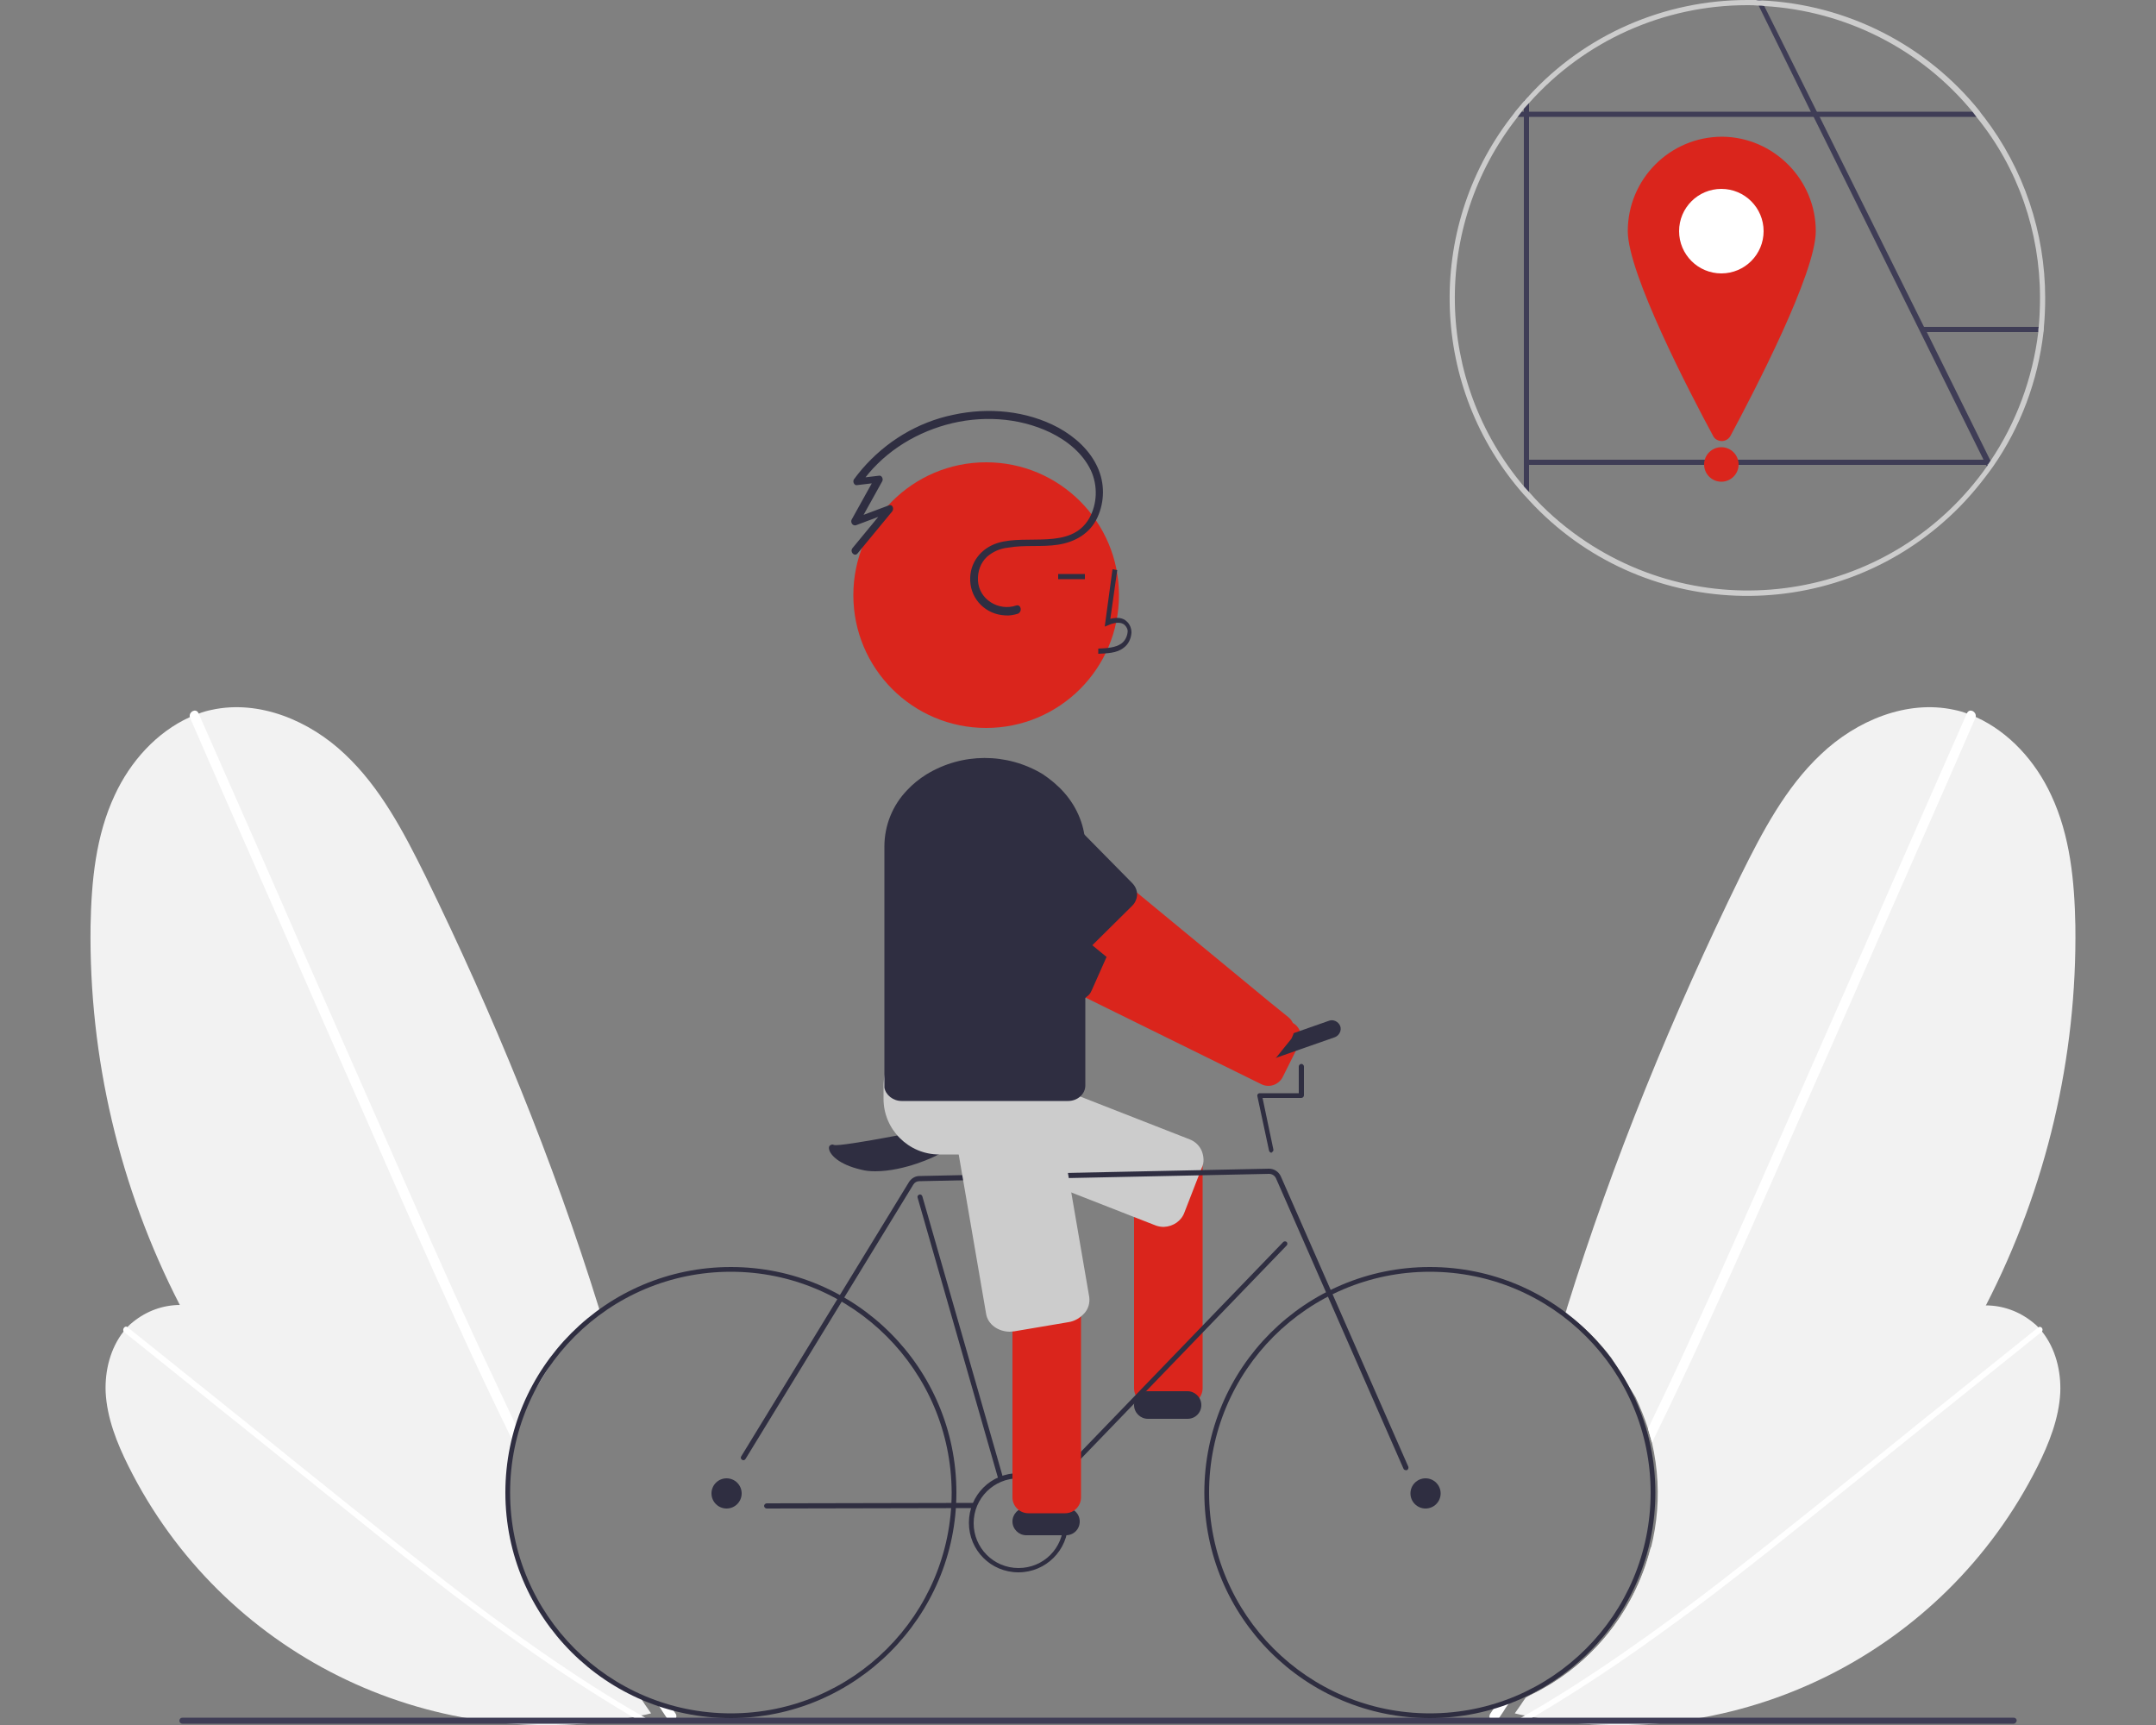 <?xml version="1.0" encoding="utf-8"?>
<!-- Generator: Adobe Illustrator 27.5.0, SVG Export Plug-In . SVG Version: 6.00 Build 0)  -->
<svg version="1.1" id="Ebene_1" xmlns="http://www.w3.org/2000/svg" xmlns:xlink="http://www.w3.org/1999/xlink" x="0px" y="0px"
	 viewBox="0 0 500 400" style="enable-background:new 0 0 500 400;" xml:space="preserve">
<rect x="0" y="0" width="500" height="400" fill="#808080" stroke="none"/>
<style type="text/css">
	.st0{fill:#3F3D56;}
	.st1{fill:#DA251C;}
	.st2{fill:#FFFFFF;}
	.st3{fill:#F2F2F2;}
	.st4{fill:#2F2E41;}
	.st5{fill:#CCCCCC;}
</style>
<g>
	<path class="st0" d="M462.1,108.1c-0.2,0.4-0.5,0.7-0.8,1.1l-0.6-1.2l-0.1-0.2l-0.6-1.2l-14.6-29.5l0,0l-24.8-50v0l-0.6-1.1v0
		L407.8,1.2L407.2,0c0.4,0,0.9,0,1.3,0.1l0.6,1.2l12.3,24.7l0,0l0.6,1.1v0l24.2,48.7v0l0.6,1.1v0l14.6,29.5l0.2,0.4L462.1,108.1z"/>
	<path class="st0" d="M460.1,27.1H350.5c0.3-0.4,0.6-0.8,0.9-1.2h107.8C459.5,26.3,459.8,26.7,460.1,27.1z"/>
	<path class="st0" d="M473.9,75.8c0,0.4-0.1,0.8-0.1,1.2h-28.1v-1.2H473.9z"/>
	<path class="st0" d="M354.6,22.2v93.7c-0.4-0.4-0.8-0.8-1.2-1.3V23.4C353.9,23,354.2,22.6,354.6,22.2z"/>
	<rect x="354.1" y="106.6" class="st0" width="107" height="1.2"/>
	<path class="st1" d="M421.1,53.6c0,9.8-14.4,37.4-19.8,47.5c-0.6,1.1-2,1.5-3.1,0.9c-0.4-0.2-0.7-0.5-0.9-0.9
		c-5.4-10-19.8-37.7-19.8-47.5c0-12.1,9.8-21.9,21.9-21.9C411.3,31.8,421.1,41.6,421.1,53.6L421.1,53.6z"/>
	<circle class="st2" cx="399.2" cy="53.6" r="9.8"/>
	<circle class="st1" cx="399.2" cy="107.7" r="4"/>
	<path class="st3" d="M148.3,393.5c0.2,0.1,0.4,0.2,0.5,0.2C148.7,393.7,148.5,393.6,148.3,393.5c-2.2-0.7-4.5-1.5-6.7-2.3
		c-3.6-1.4-7.2-2.8-10.7-4.4c-2.5-1.1-5-2.3-7.5-3.5c-21.6-10.9-40.9-25.8-56.8-44c-1.4-1.7-2.9-3.3-4.3-5.1
		c-1.2-1.5-2.3-2.9-3.5-4.4c-6.5-8.6-12.2-17.7-17.1-27.2c-14-27.2-21.1-57.4-20.7-87.9c0.2-10.4,1.2-20.9,5.6-30.3
		c3.6-7.8,9.7-14.6,17.4-18.1c0.6-0.3,1.3-0.6,2-0.8c1-0.4,2.1-0.7,3.1-0.9c11-2.4,22.7,2.5,30.9,10.3c8.2,7.7,13.6,18,18.6,28.1
		c15.8,32.3,29.6,65.9,40.3,100.3c0.1,0.4,0.2,0.8,0.4,1.2c-4.1,2.9-7.7,6.4-10.7,10.4l-5.6,9.1c-1.1,2.4-2.1,4.8-2.9,7.3
		c-0.3,1.1-0.6,2.1-0.9,3.2C113.6,358.6,125.8,383.3,148.3,393.5L148.3,393.5z"/>
	<path class="st3" d="M159.8,396.9l0,0.2l0,0c0,0,0,0,0,0C159.7,397.1,159.7,397,159.8,396.9C159.7,396.9,159.7,396.9,159.8,396.9z"
		/>
	<path class="st2" d="M119.3,329.8c0.2,0.5,0.5,1,0.7,1.5c-0.3,1.1-0.6,2.1-0.9,3.2c-0.3-0.5-0.5-1.1-0.8-1.6
		c-4.2-8.6-8.3-17.3-12.3-26.1c-6.9-15-13.5-30-20.1-45.1c-7-15.9-14-31.7-20.9-47.6c-7-15.9-14-31.7-20.9-47.6
		c0-0.1-0.1-0.2-0.1-0.4c-0.1-1.1,1.4-1.9,2-0.8c0,0,0,0,0,0c0.9,2,1.7,3.9,2.6,5.9c7,15.9,14,31.7,20.9,47.6
		c7,15.8,13.9,31.6,20.9,47.4c6.6,15,13.2,30,20.1,44.9C113.5,317.5,116.4,323.6,119.3,329.8z"/>
	<path class="st2" d="M154.8,398.6c-0.4-0.6-0.8-1.2-1.2-1.8c-0.3-0.5-0.6-1-1-1.5c-0.1-0.1-0.2-0.2-0.2-0.4
		c1.1,0.3,2.1,0.6,3.2,0.9c0.1,0.1,0.2,0.3,0.3,0.4c0.3,0.4,0.5,0.8,0.8,1.2c0,0.1,0.1,0.1,0.1,0.2
		C157.2,398.8,155.5,399.7,154.8,398.6z"/>
	<path class="st3" d="M149.6,395.3c0.5,0.7,0.9,1.3,1.4,2c-0.8,0.2-1.6,0.4-2.4,0.5c-0.6,0.1-1.3,0.3-1.9,0.4
		C99.1,407,51.4,383.3,29.8,340c-2.7-5.4-5-11.2-5.3-17.2c-0.2-5,1.1-10.2,4.2-14.1c0.3-0.3,0.5-0.6,0.8-0.9
		c0.4-0.5,0.9-0.9,1.4-1.3c3.1-2.5,6.9-3.9,10.9-3.9c2.7-0.1,5.4,0.2,8,0.9c6.4,1.8,11.9,5.7,17.2,9.6
		c18.1,13.3,35.2,28.1,50.9,44.1c0.5,0.5,1,1.1,1.6,1.6c3.9,15.4,14.5,28.1,28.9,34.7c0,0,0,0,0.1,0.1
		C148.8,394.1,149.2,394.7,149.6,395.3z"/>
	<path class="st3" d="M151.1,397.4c0,0-0.1-0.1-0.1-0.1c0,0,0,0,0,0L151.1,397.4z"/>
	<path class="st2" d="M28.8,308.9l23.7,19l23.7,19c7.5,6,15,12.1,22.6,18c7.5,5.9,15.2,11.6,23,17.1c7.8,5.5,15.8,10.7,24,15.6
		c1,0.6,2,1.2,3.1,1.8c0.7,0.4,1.4-0.7,0.7-1.1c-8.3-4.7-16.3-9.9-24.1-15.3c-7.8-5.4-15.5-11.1-23.1-17
		c-7.6-5.9-15.1-11.9-22.6-17.9c-7.9-6.3-15.8-12.7-23.6-19l-23.7-19l-3-2.4C28.9,307.3,28.2,308.4,28.8,308.9L28.8,308.9z"/>
	<path class="st3" d="M354,393.5c-0.2,0.1-0.4,0.2-0.5,0.2C353.6,393.7,353.7,393.6,354,393.5c2.2-0.7,4.5-1.5,6.7-2.3
		c3.6-1.4,7.2-2.8,10.7-4.4c2.5-1.1,5-2.3,7.5-3.5c21.6-10.9,40.9-25.8,56.8-44c1.4-1.7,2.9-3.3,4.3-5.1c1.2-1.5,2.3-2.9,3.5-4.4
		c6.5-8.6,12.2-17.7,17.1-27.2c14-27.2,21.1-57.4,20.7-87.9c-0.2-10.4-1.2-20.9-5.6-30.3c-3.6-7.8-9.7-14.6-17.4-18.1
		c-0.6-0.3-1.3-0.6-2-0.8c-1-0.4-2.1-0.7-3.1-0.9c-11-2.4-22.7,2.5-30.9,10.3c-8.2,7.7-13.6,18-18.6,28.1
		c-15.8,32.3-29.6,65.9-40.3,100.3c-0.1,0.4-0.2,0.8-0.4,1.2c4.1,2.9,7.7,6.4,10.7,10.4l5.6,9.1c1.1,2.4,2.1,4.8,2.9,7.3
		c0.3,1.1,0.6,2.1,0.9,3.2C388.7,358.6,376.5,383.3,354,393.5L354,393.5z"/>
	<path class="st3" d="M342.5,396.9l0,0.2l0,0c0,0,0,0,0,0C342.6,397.1,342.6,397,342.5,396.9C342.5,396.9,342.5,396.9,342.5,396.9z"
		/>
	<path class="st2" d="M382.9,329.8c-0.2,0.5-0.5,1-0.7,1.5c0.3,1.1,0.6,2.1,0.9,3.2c0.3-0.5,0.5-1.1,0.8-1.6
		c4.2-8.6,8.3-17.3,12.3-26.1c6.9-15,13.5-30,20.1-45.1c7-15.9,14-31.7,20.9-47.6c7-15.9,14-31.7,20.9-47.6c0-0.1,0.1-0.2,0.1-0.4
		c0.1-1.1-1.4-1.9-2-0.8c0,0,0,0,0,0c-0.9,2-1.7,3.9-2.6,5.9c-7,15.9-14,31.7-20.9,47.6c-7,15.8-13.9,31.6-20.9,47.4
		c-6.6,15-13.2,30-20.1,44.9C388.8,317.5,385.9,323.6,382.9,329.8z"/>
	<path class="st2" d="M347.5,398.6c0.4-0.6,0.8-1.2,1.2-1.8c0.3-0.5,0.6-1,1-1.5c0.1-0.1,0.2-0.2,0.2-0.4c-1.1,0.3-2.1,0.6-3.2,0.9
		c-0.1,0.1-0.2,0.3-0.3,0.4c-0.3,0.4-0.5,0.8-0.8,1.2c0,0.1-0.1,0.1-0.1,0.2C345,398.8,346.7,399.7,347.5,398.6z"/>
	<path class="st3" d="M352.7,395.3c-0.5,0.7-0.9,1.3-1.4,2c0.8,0.2,1.6,0.4,2.4,0.5c0.6,0.1,1.3,0.3,1.9,0.4
		c47.6,8.8,95.2-14.9,116.9-58.1c2.7-5.4,5-11.2,5.3-17.2c0.2-5-1.1-10.2-4.2-14.1c-0.3-0.3-0.5-0.6-0.8-0.9
		c-0.4-0.5-0.9-0.9-1.4-1.3c-3.1-2.5-6.9-3.9-10.9-3.9c-2.7-0.1-5.4,0.2-8,0.9c-6.4,1.8-11.9,5.7-17.2,9.6
		c-18.1,13.3-35.2,28.1-50.9,44.1c-0.5,0.5-1,1.1-1.6,1.6c-3.9,15.4-14.5,28.1-28.9,34.7c0,0,0,0-0.1,0.1
		C353.5,394.1,353.1,394.7,352.7,395.3z"/>
	<path class="st3" d="M351.2,397.4c0,0,0.1-0.1,0.1-0.1c0,0,0,0,0,0L351.2,397.4z"/>
	<path class="st2" d="M473.4,308.9l-23.7,19L426,347c-7.5,6-15,12.1-22.6,18c-7.5,5.9-15.2,11.6-23,17.1c-7.8,5.5-15.8,10.7-24,15.6
		c-1,0.6-2,1.2-3.1,1.8c-0.7,0.4-1.4-0.7-0.7-1.1c8.3-4.7,16.3-9.9,24.1-15.3c7.8-5.4,15.5-11.1,23.1-17
		c7.6-5.9,15.1-11.9,22.6-17.9c7.9-6.3,15.8-12.7,23.6-19l23.7-19l3-2.4C473.4,307.3,474.1,308.4,473.4,308.9L473.4,308.9z"/>
	<path class="st1" d="M233.2,205.6c-0.9,0.3-1.7,1-2.1,1.9l-3,6l-0.8,1.6c-0.9,1.9-0.1,4.1,1.7,5l22.9,11.3l40.6,20
		c1.8,0.9,3.9,0.2,4.9-1.5c0-0.1,0.1-0.2,0.1-0.2l2.3-4.6l1.5-3c0.1-0.2,0.2-0.5,0.3-0.8c0.2-0.7,0.1-1.4-0.1-2.1
		c-0.3-0.9-1-1.7-1.9-2.1l-4.8-2.4L258.9,217l-22.8-11.2C235.2,205.3,234.2,205.3,233.2,205.6z"/>
	<path class="st4" d="M226.1,207.8c-0.4,0.6-0.8,1.2-1.1,1.9c-2.4,5.4,0.1,11.7,5.4,14l17.9,7.9c1.2,0.5,2.5,0.4,3.5-0.3
		c0.4-0.3,0.8-0.6,1.1-1.1c0.1-0.2,0.2-0.4,0.3-0.6l5.6-12.6c0,0,0-0.1,0-0.1c0.8-1.9-0.1-4-1.9-4.8l-17.9-7.9
		C234.5,202.3,229.1,203.7,226.1,207.8z"/>
	<path class="st1" d="M275.2,265.3h-8.5c-2.1,0-3.7,1.7-3.7,3.7v52.9c0,2.1,1.7,3.7,3.7,3.7h8.5c2.1,0,3.7-1.7,3.7-3.7c0,0,0,0,0,0
		V269C278.9,266.9,277.2,265.3,275.2,265.3C275.2,265.3,275.2,265.3,275.2,265.3z"/>
	<path class="st5" d="M269.9,284.5c-0.6,0-1.2-0.1-1.8-0.3l-47.3-18.5c-2.6-1.1-3.9-4-2.8-6.7l4-10.3c0.5-1.3,1.5-2.3,2.7-2.9
		c1.2-0.6,2.6-0.6,3.9-0.1l47.3,18.5c1.3,0.5,2.3,1.5,2.8,2.7c0.5,1.3,0.6,2.7,0,3.9l-4,10.3C274,283.1,272.1,284.4,269.9,284.5z"/>
	<path class="st4" d="M275.4,329h-9.2c-1.7,0-3.2-1.4-3.2-3.2s1.4-3.2,3.2-3.2h9.2c1.7,0,3.2,1.4,3.2,3.2S277.2,329,275.4,329z"/>
	<path class="st4" d="M203,271.6c-1.2,0-2.3-0.1-3.4-0.4c-5.1-1.2-7-3.4-7.3-4.6c-0.1-0.4-0.1-0.8,0.2-1c0.3-0.2,0.6-0.3,0.9-0.1
		c1.6,0.5,24.1-3.9,32.1-5.8c3.3-0.8,5.7-0.6,6.9,0.4c0.5,0.4,0.9,1,0.9,1.6v0.2l-15.7,5.8C217.1,268.1,209.8,271.6,203,271.6z"/>
	<path class="st4" d="M326,340.9c-0.2,0-0.4-0.1-0.5-0.3l-29.6-67.4c-0.3-0.6-0.9-1-1.6-1l-81.1,1.7c-0.6,0-1.1,0.3-1.4,0.8
		l-38.9,63.6c-0.2,0.3-0.5,0.4-0.8,0.2c-0.3-0.2-0.4-0.5-0.2-0.8l38.9-63.6c0.5-0.8,1.4-1.4,2.4-1.4l81.1-1.7c1.2,0,2.2,0.7,2.7,1.7
		l29.6,67.4c0.1,0.3,0,0.6-0.3,0.8C326.2,340.9,326.1,340.9,326,340.9L326,340.9z"/>
	<path class="st4" d="M232.1,343.3c-0.3,0-0.5-0.2-0.6-0.4l-18.7-65.2c-0.1-0.3,0.1-0.6,0.4-0.7c0.3-0.1,0.6,0.1,0.7,0.4l18.7,65.2
		c0.1,0.3-0.1,0.6-0.4,0.7c0,0,0,0,0,0C232.3,343.3,232.2,343.3,232.1,343.3z"/>
	<path class="st5" d="M236.2,267.7h-18.4c-7.1,0-12.9-5.8-12.9-12.9v-2.9c0-7.1,5.8-12.9,12.9-12.9h18.4c7.1,0,12.9,5.8,12.9,12.9
		v2.9C249.1,261.9,243.3,267.7,236.2,267.7z"/>
	<circle class="st4" cx="330.6" cy="346.3" r="3.5"/>
	<circle class="st4" cx="168.5" cy="346.3" r="3.5"/>
	<path class="st4" d="M291.5,246.7c-1.1,0-2-0.9-2-2c0-0.9,0.5-1.6,1.3-1.9l17.4-6.1c1-0.4,2.2,0.2,2.6,1.2c0.4,1-0.2,2.2-1.2,2.6
		l-17.4,6.1C291.9,246.7,291.7,246.7,291.5,246.7z"/>
	<path class="st4" d="M246,342.9c-0.3,0-0.6-0.3-0.6-0.6c0-0.1,0.1-0.3,0.2-0.4l52-53.9c0.2-0.2,0.6-0.2,0.8,0
		c0.2,0.2,0.2,0.6,0,0.8c0,0,0,0,0,0l-52,53.9C246.3,342.8,246.2,342.9,246,342.9z"/>
	<path class="st4" d="M177.8,349.8c-0.3,0-0.6-0.3-0.6-0.6c0-0.3,0.3-0.6,0.6-0.6l48-0.1h0c0.3,0,0.6,0.3,0.6,0.6
		c0,0.3-0.3,0.6-0.6,0.6L177.8,349.8L177.8,349.8z"/>
	<path class="st4" d="M294.9,267.3c-0.3,0-0.5-0.2-0.6-0.5l-2.7-12.6c-0.1-0.3,0.1-0.6,0.4-0.7c0,0,0.1,0,0.1,0h9.1v-6.2
		c0-0.3,0.3-0.6,0.6-0.6c0.3,0,0.6,0.3,0.6,0.6v6.7c0,0.3-0.3,0.6-0.6,0.6h-9l2.5,11.9c0.1,0.3-0.1,0.6-0.4,0.7
		C295,267.3,295,267.3,294.9,267.3L294.9,267.3z"/>
	<path class="st4" d="M236.2,364.6c-6.4,0-11.5-5.1-11.5-11.5s5.1-11.5,11.5-11.5s11.5,5.1,11.5,11.5
		C247.7,359.5,242.5,364.6,236.2,364.6z M236.2,342.8c-5.7,0-10.4,4.6-10.4,10.4c0,5.7,4.6,10.4,10.4,10.4s10.4-4.6,10.4-10.4l0,0
		C246.5,347.4,241.9,342.8,236.2,342.8z"/>
	<path class="st4" d="M247.2,356H238c-1.7,0-3.2-1.4-3.2-3.2c0-1.7,1.4-3.2,3.2-3.2h9.2c1.7,0,3.2,1.4,3.2,3.2S249,356,247.2,356z"
		/>
	<path class="st0" d="M467,399.7H42.3c-0.4,0-0.7-0.3-0.7-0.7c0-0.4,0.3-0.7,0.7-0.7c0,0,0,0,0,0H467c0.4,0,0.7,0.3,0.7,0.7
		C467.6,399.4,467.3,399.7,467,399.7C467,399.7,467,399.7,467,399.7z"/>
	<path class="st1" d="M241.3,190c-1,0.1-1.9,0.6-2.5,1.4l-4.2,5.2l-1.1,1.4c-1.3,1.6-1.1,4,0.5,5.3l19.7,16.2l35,28.7
		c1.5,1.2,3.7,1.1,5.1-0.3c0.1-0.1,0.1-0.1,0.2-0.2l3.2-4l2.1-2.6c0.2-0.2,0.3-0.4,0.4-0.7c0.3-0.6,0.5-1.4,0.4-2.1
		c-0.1-1-0.6-1.9-1.4-2.5l-4.2-3.4L263.7,207l-19.7-16.1C243.3,190.2,242.3,189.9,241.3,190z"/>
	<circle class="st1" cx="228.7" cy="138" r="30.8"/>
	<path class="st4" d="M254.7,151.6l0-1.2c2.1-0.1,4-0.2,5.4-1.2c0.8-0.6,1.3-1.6,1.4-2.6c0.1-0.6-0.2-1.2-0.7-1.7
		c-0.9-0.8-2.5-0.5-3.6,0l-1,0.4l1.8-13.3l1.1,0.2l-1.6,11.3c1.5-0.4,2.9-0.3,3.8,0.6c0.7,0.6,1.1,1.6,1.1,2.6
		c-0.1,1.4-0.7,2.7-1.8,3.5C259,151.5,256.6,151.5,254.7,151.6z"/>
	<rect x="245.4" y="133.1" class="st4" width="6.2" height="1.2"/>
	<path class="st4" d="M262.6,204.8l-13.7-13.9c-4.1-4.2-10.9-4.2-15-0.1c-4.2,4.1-4.2,10.9-0.1,15l13.7,13.9
		c1.2,1.3,3.2,1.5,4.7,0.5c0.2-0.1,0.4-0.3,0.6-0.5l9.8-9.7c0.3-0.3,0.6-0.7,0.8-1.2C264,207.5,263.7,205.9,262.6,204.8z"/>
	<path class="st1" d="M247,290.6h-8.5c-2.1,0-3.7,1.7-3.7,3.7v52.9c0,2.1,1.7,3.7,3.7,3.7h8.5c2.1,0,3.7-1.7,3.7-3.7c0,0,0,0,0,0
		v-52.9C250.7,292.2,249.1,290.6,247,290.6C247,290.6,247,290.6,247,290.6z"/>
	<path class="st5" d="M234.2,308.8c-2.7,0-5.1-1.7-5.5-4.1l-8.6-50c-0.2-1.4,0.2-2.8,1.1-3.8c1-1.1,2.3-1.9,3.8-2.1l12.4-2.1
		c3.2-0.5,6.1,1.3,6.6,4l8.6,50c0.2,1.4-0.2,2.8-1.1,3.8c-1,1.1-2.3,1.9-3.8,2.1l-12.4,2.1C235,308.7,234.6,308.8,234.2,308.8z"/>
	<path class="st4" d="M246.8,183.8c-1.5-1.7-3.2-3.1-5-4.3c-8.3-5-18.7-5-27,0.1c-1.6,1-3.1,2.2-4.4,3.6c-3.4,3.5-5.3,8.2-5.3,13.1
		v55.4c0,0.2,0,0.3,0,0.5c0.3,1.7,2,3.1,4,3.1h38.6c2.2,0,4-1.6,4-3.6v-55.4C251.7,191.8,249.9,187.3,246.8,183.8z"/>
	<path class="st4" d="M235.7,140.4c-4.1,1.4-8.7-1.4-8.9-5.8c-0.1-2.1,0.6-4.1,2.1-5.5c1.4-1.2,3-1.9,4.8-2.1
		c3.9-0.7,7.9-0.1,11.7-0.7c3.9-0.6,7.4-2.6,9.1-6.3c1.7-3.7,1.7-7.9,0.1-11.5c-1.8-4.1-5.3-7.2-9.1-9.3c-7.4-4-16.3-4.8-24.5-3
		c-8.2,1.7-15.6,6.2-21.1,12.6c-0.7,0.8-1.3,1.6-1.9,2.4c-0.2,0.4-0.1,0.9,0.3,1.2c0.1,0.1,0.3,0.1,0.4,0.1l5-0.6l-0.7-1.3l-5.5,9.9
		c-0.3,0.6,0.2,1.5,1,1.3l8-3l-0.8-1.4l-8,9.7c-0.7,0.9,0.5,2.1,1.2,1.2l8-9.7c0.5-0.6,0.1-1.8-0.8-1.4l-8,3l1,1.3l5.5-9.9
		c0.3-0.5-0.1-1.4-0.7-1.3l-5,0.6l0.7,1.3c4.7-6.8,11.9-11.5,19.8-13.7c7.9-2.2,16.7-1.8,24.2,1.8c3.9,1.9,7.5,4.8,9.4,8.8
		c1.6,3.5,1.5,7.7-0.4,11.1c-4.3,7.4-14.4,3.6-21.2,5.7c-3.9,1.2-6.6,4.6-6.4,8.8c0.2,4.4,3.7,7.8,8.1,8c1,0.1,2-0.1,3-0.4
		C237.2,141.7,236.7,140.1,235.7,140.4L235.7,140.4z"/>
	<path class="st5" d="M460.9,107.8h0.1v-0.2C461,107.6,461,107.7,460.9,107.8z M460.1,27.1c-0.3-0.4-0.6-0.8-0.9-1.2
		C446.8,10.4,428.3,1,408.5,0.1c-0.4,0-0.9,0-1.3-0.1c-0.7,0-1.3,0-2,0c-19.2,0-37.6,8-50.6,22.2c-0.4,0.4-0.8,0.8-1.2,1.3
		c-0.7,0.8-1.4,1.7-2.1,2.5c-0.3,0.4-0.6,0.8-0.9,1.2c-20,26.1-18.8,62.8,3,87.5c0.4,0.4,0.8,0.9,1.2,1.3
		c25.8,28,69.4,29.7,97.4,3.9c3.5-3.2,6.6-6.8,9.4-10.6c0.3-0.4,0.5-0.7,0.8-1.1c6.4-9.2,10.4-19.9,11.7-31.1
		c0.1-0.4,0.1-0.8,0.1-1.2c0.2-2.2,0.3-4.5,0.3-6.8C474.3,53.9,469.3,39.1,460.1,27.1L460.1,27.1z M472.7,77
		c-1.3,10.7-5.1,21-11.1,29.9c-0.2,0.2-0.3,0.5-0.5,0.7c0,0.1-0.1,0.1-0.1,0.2c0,0.1-0.1,0.1-0.1,0.2
		c-21.5,30.7-63.7,38.1-94.4,16.7c-4.3-3-8.3-6.5-11.8-10.5c-0.4-0.4-0.8-0.9-1.2-1.3c-20.9-24.6-21.5-60.4-1.6-85.7
		c0.3-0.4,0.6-0.8,0.9-1.2c0.2-0.3,0.4-0.5,0.6-0.8c0.4-0.4,0.8-0.9,1.2-1.3c12.9-14.5,31.3-22.7,50.6-22.7c0.9,0,1.7,0,2.6,0.1
		c0.4,0,0.9,0,1.3,0.1c18.9,1.1,36.5,10,48.5,24.7c0.3,0.4,0.6,0.8,0.9,1.2C468,39,473.1,53.8,473.1,69c0,2.3-0.1,4.6-0.3,6.8
		C472.7,76.2,472.7,76.6,472.7,77L472.7,77z M460.9,107.8h0.1v-0.2C461,107.6,461,107.7,460.9,107.8L460.9,107.8z"/>
	<path class="st4" d="M169.5,398.4c-28.9,0-52.3-23.4-52.3-52.3s23.4-52.3,52.3-52.3s52.3,23.4,52.3,52.3
		C221.8,374.9,198.3,398.4,169.5,398.4z M169.5,294.9c-28.3,0-51.2,22.9-51.2,51.2c0,28.3,22.9,51.2,51.2,51.2s51.2-22.9,51.2-51.2
		l0,0C220.6,317.8,197.7,294.9,169.5,294.9z"/>
	<path class="st4" d="M331.6,398.4c-28.9,0-52.3-23.4-52.3-52.3s23.4-52.3,52.3-52.3s52.3,23.4,52.3,52.3
		C383.9,374.9,360.5,398.4,331.6,398.4z M331.6,294.9c-28.3,0-51.2,22.9-51.2,51.2c0,28.3,22.9,51.2,51.2,51.2s51.2-22.9,51.2-51.2
		l0,0C382.8,317.8,359.9,294.9,331.6,294.9z"/>
</g>
</svg>
